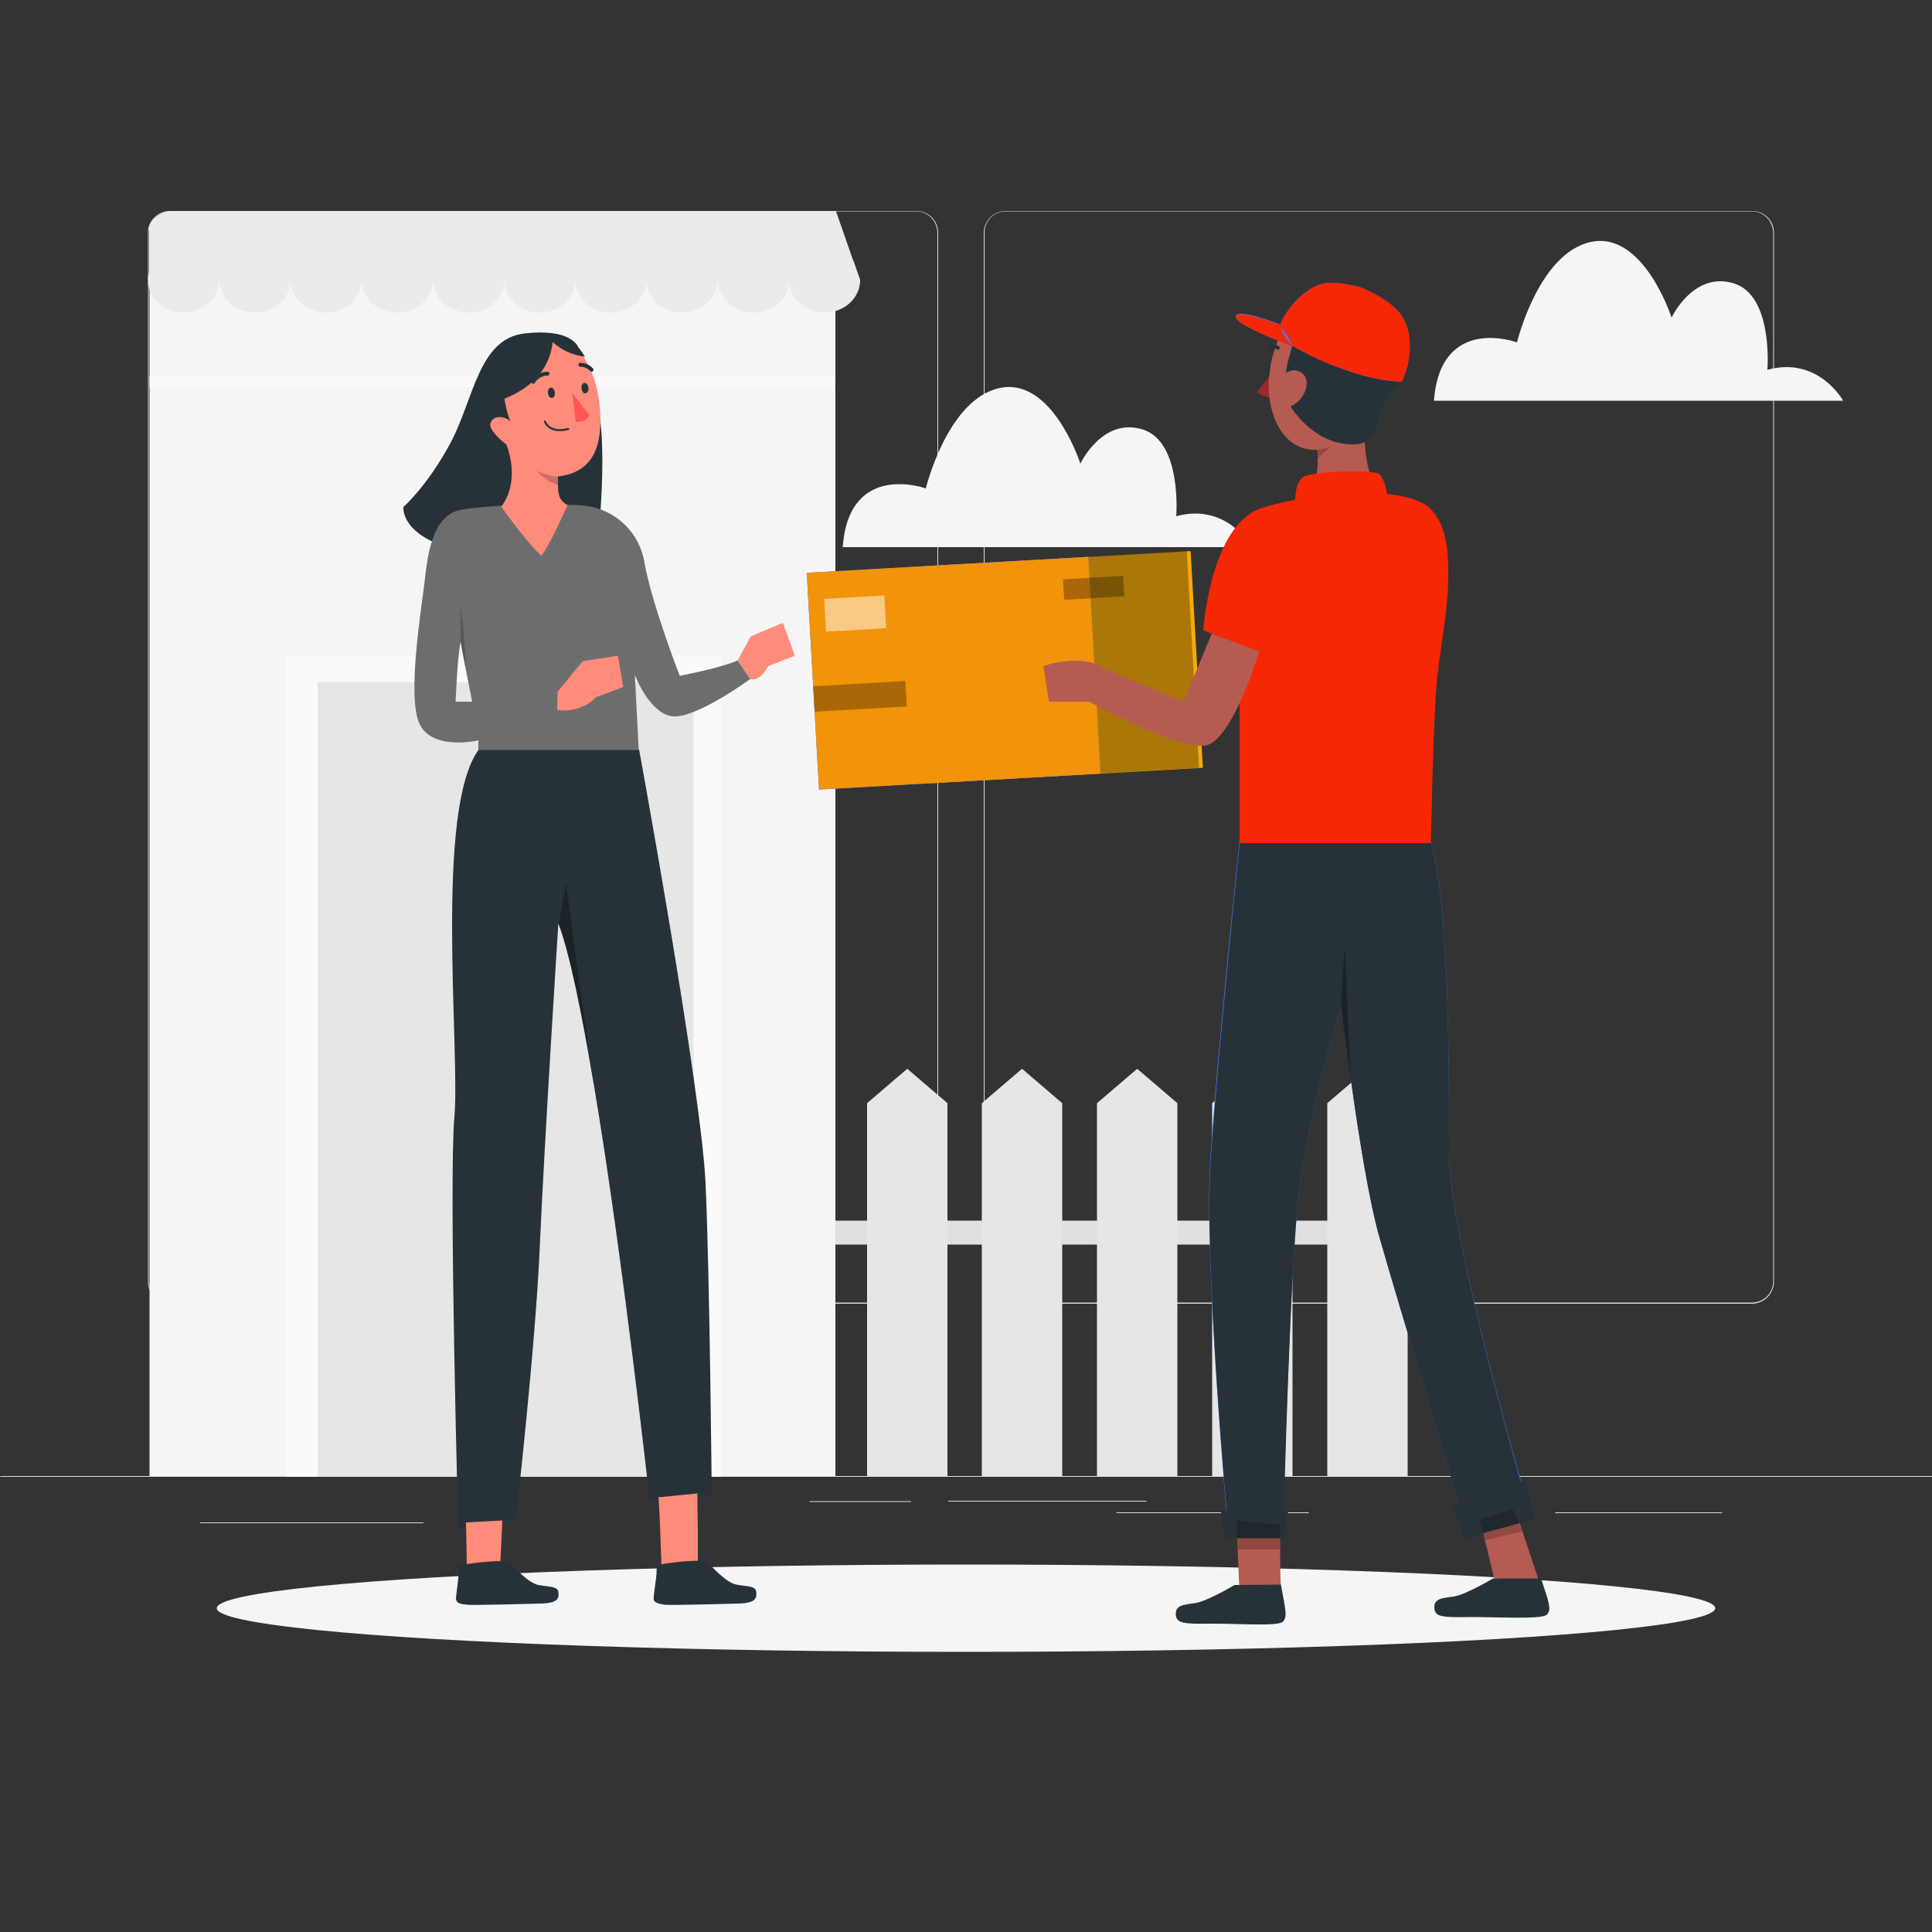 <?xml version="1.0" encoding="utf-8"?>
<!-- Generator: Adobe Illustrator 28.4.1, SVG Export Plug-In . SVG Version: 6.00 Build 0)  -->
<svg version="1.1" id="Camada_1" xmlns="http://www.w3.org/2000/svg" xmlns:xlink="http://www.w3.org/1999/xlink" x="0px" y="0px"
	 viewBox="0 0 500 500" style="enable-background:new 0 0 500 500;" xml:space="preserve">
<rect x="0" y="0" width="500" height="500" fill="#333333" stroke="none"/>
<style type="text/css">
	.st0{fill:#F5F5F5;}
	.st1{fill:#E0E0E0;}
	.st2{fill:#FAFAFA;}
	.st3{fill:#E6E6E6;}
	.st4{fill:#EBEBEB;}
	.st5{fill:#263238;}
	.st6{fill:#FF8B7B;}
	.st7{opacity:0.3;enable-background:new    ;}
	.st8{fill:#6D6D6D;}
	.st9{fill:none;stroke:#263238;stroke-width:0.5;stroke-linecap:round;stroke-linejoin:round;}
	.st10{fill:none;stroke:#263238;stroke-linecap:round;stroke-linejoin:round;}
	.st11{fill:#FF5652;}
	.st12{opacity:0.2;enable-background:new    ;}
	.st13{fill:#F5AA0D;}
	.st14{fill:#407BFF;}
	.st15{fill:#F2930A;}
	.st16{opacity:0.5;fill:#FFFFFF;enable-background:new    ;}
	.st17{fill:#A02724;}
	.st18{fill:#B55B52;}
	.st19{fill:#F62705;}
</style>
<g id="freepik--Shadow--inject-19">
	<g id="freepik--Shape--inject-19">
		<ellipse id="freepik--path--inject-76--inject-19" class="st0" cx="250" cy="416.2" rx="193.9" ry="11.3"/>
	</g>
</g>
<g id="freepik--background-complete--inject-19">
	<rect x="0.1" y="382" class="st1" width="500" height="0.2"/>
	<rect x="51.8" y="394" class="st1" width="57.8" height="0.2"/>
	<rect x="209.5" y="388.5" class="st1" width="26.3" height="0.2"/>
	<rect x="245.4" y="388.4" class="st1" width="51.3" height="0.2"/>
	<rect x="381.8" y="391.4" class="st1" width="12.5" height="0.2"/>
	<rect x="288.9" y="391.4" class="st1" width="49.8" height="0.2"/>
	<rect x="119.2" y="394" class="st1" width="9.9" height="0.2"/>
	<rect x="402.5" y="391.4" class="st1" width="43.2" height="0.2"/>
	<path class="st1" d="M237.1,54.6H44c-2.5,0-4.7,1.6-5.5,4c-0.2,0.5-0.2,1.1-0.2,1.6v271.5c0,3.1,2.6,5.7,5.7,5.7h193.1
		c3.2,0,5.7-2.6,5.7-5.7V60.3C242.8,57.1,240.3,54.6,237.1,54.6L237.1,54.6z M242.6,331.6c0,3-2.4,5.5-5.5,5.5H44
		c-3,0-5.5-2.4-5.5-5.5V60.2c0-3,2.4-5.5,5.5-5.5h193.1c3,0,5.4,2.4,5.5,5.5V331.6z"/>
	<path class="st1" d="M453.4,54.6H260.3c-3.1,0-5.7,2.5-5.7,5.7v271.4c0,3.2,2.6,5.7,5.7,5.7h193.1c3.1,0,5.7-2.6,5.7-5.7V60.2
		C459.1,57.1,456.6,54.6,453.4,54.6z M458.9,331.6c0,3-2.4,5.5-5.5,5.5H260.3c-3,0-5.5-2.4-5.5-5.5V60.2c0-3,2.4-5.5,5.5-5.5h193.1
		c3,0,5.4,2.4,5.5,5.5V331.6z"/>
	<path class="st0" d="M371.1,103.7H477c0,0-6.4-11.6-19.6-8c0,0,1.6-19.3-8.8-22.4s-16,8.9-16,8.9s-7.2-22.4-20.8-19.6
		s-19.2,26-19.2,26S372.8,81.3,371.1,103.7z"/>
	<path class="st0" d="M218.1,141.6H324c0,0-6.4-11.6-19.6-8c0,0,1.6-19.4-8.8-22.5s-16,8.9-16,8.9s-7.2-22.4-20.8-19.6
		s-19.2,26-19.2,26S219.7,119.2,218.1,141.6z"/>
	<rect x="38.7" y="70.2" class="st0" width="177.5" height="311.8"/>
	<rect x="74.1" y="169.8" class="st2" width="112.5" height="212.4"/>
	<rect x="82.2" y="176.5" class="st3" width="97.3" height="205.7"/>
	<path class="st4" d="M222.6,72.5h-184V58.6c0.9-2.5,3.4-4.1,6-4h171.7l0.1,0.2l4.5,12.9L222.6,72.5z"/>
	<ellipse class="st4" cx="47.5" cy="72.5" rx="9.2" ry="8.4"/>
	<ellipse class="st4" cx="66" cy="72.5" rx="9.2" ry="8.4"/>
	<ellipse class="st4" cx="84.4" cy="72.5" rx="9.2" ry="8.4"/>
	<ellipse class="st4" cx="102.8" cy="72.5" rx="9.2" ry="8.4"/>
	<ellipse class="st4" cx="121.3" cy="72.5" rx="9.2" ry="8.4"/>
	<ellipse class="st4" cx="139.7" cy="72.5" rx="9.2" ry="8.4"/>
	<ellipse class="st4" cx="158.1" cy="72.5" rx="9.2" ry="8.4"/>
	<ellipse class="st4" cx="176.5" cy="72.5" rx="9.2" ry="8.4"/>
	<ellipse class="st4" cx="195" cy="72.5" rx="9.2" ry="8.4"/>
	<path class="st4" d="M222.6,72.5c0,4.6-4.1,8.4-9.2,8.4s-9.2-3.8-9.2-8.4s4.1-8.4,9.2-8.4c2.9,0,5.7,1.3,7.5,3.5L222.6,72.5z"/>
	<rect x="38.7" y="97.3" class="st2" width="177.5" height="2.9"/>
	<rect x="216.2" y="315.9" class="st1" width="137.7" height="6.2"/>
	<polygon class="st3" points="245.2,382 224.4,382 224.4,285.5 234.8,276.6 245.2,285.5 	"/>
	<polygon class="st3" points="274.9,382 254.1,382 254.1,285.5 264.5,276.6 274.9,285.5 	"/>
	<polygon class="st3" points="304.7,382 283.9,382 283.9,285.5 294.3,276.6 304.7,285.5 	"/>
	<polygon class="st3" points="334.5,382 313.7,382 313.7,285.5 324.1,276.6 334.5,285.5 	"/>
	<polygon class="st3" points="364.3,382 343.5,382 343.5,285.5 353.9,276.6 364.3,285.5 	"/>
</g>
<g id="freepik--character-1--inject-19">
	<path class="st5" d="M149.5,89.6c0,0-1.9-4.7-13.8-3.3s-13.1,17.1-19.1,28.3s-12.2,16.6-12.2,16.6s-0.9,6.8,12.1,10.7
		s38.3-2.6,38.3-2.6s3.3-29.8-1.6-38.9S149.5,89.6,149.5,89.6z"/>
	<path class="st5" d="M184.2,387.1l-16.1,1c0,0-6.8-62.1-14.4-107.3c0-0.1,0-0.3-0.1-0.5c-3.1-18.5-6.3-34-9.1-41.3
		c0,0-3.7,57.9-4.8,83.6s-6.2,70.6-6.2,70.6l-14.9,2.2c0,0-2.5-89.5-1-106.4s-5.2-79.5,6.3-95h41.5c0,0,16.1,87.9,17.2,112.3
		S184.2,387.1,184.2,387.1z"/>
	<polygon class="st6" points="130,393.5 129.8,398.3 129.2,409.4 120.9,410.6 120.7,398.6 120.6,394 	"/>
	<path class="st6" d="M180.6,405.7l-9.3,2.6c0,0-0.2-5.6-0.4-11c-0.1-3.5-0.3-6.9-0.4-8.6c0-0.7-0.1-1.1-0.1-1.2l10.1-1v3.2l0.1,7.1
		L180.6,405.7z"/>
	<path class="st5" d="M139.9,415c0,0-17.8,0.5-19.1,0.3s-2.7-0.2-2.8-1.6c0-0.7,0.6-4.8,0.7-6.2s-0.3-2.2,1.6-2.6s10.6-1.5,11.7-0.4
		s4.7,5.2,7.4,5.7s4.9,0.3,5.1,1.8S144.6,414.9,139.9,415z"/>
	<path class="st5" d="M191.1,415c0,0-17.8,0.5-19.1,0.3s-2.6-0.5-2.8-1.2s0.6-5.2,0.7-6.7s-0.3-2.2,1.6-2.6s10.6-1.5,11.7-0.4
		s4.7,5.2,7.4,5.7s4.9,0.3,5.1,1.8S195.8,414.9,191.1,415z"/>
	<path class="st7" d="M153.7,280.4c-3.1-18.5-6.3-34-9.1-41.3l1.9-10.5C146.5,228.6,151.4,266,153.7,280.4z"/>
	<path class="st8" d="M190.9,170.9c-4,1.9-15,4-15,4s-7.2-18.6-9.1-29.2c-1.2-7.8-7.4-13.8-15.2-14.8c-4.9-0.6-25.4-0.4-32.6,1.1
		s-8.4,12.1-9.1,18.4s-4.7,30-1.3,37s15.2,4.2,15.2,4.2v2.5h41.5l-1-19.4c0,0,3.9,10.3,10,10.7s19.9-9.7,19.9-9.7L190.9,170.9z
		 M117.9,181.7c0,0,0.5-12.1,1.3-15.6l1.2,6.4l1.8,9.1H117.9z"/>
	<path class="st6" d="M144.3,179l6.5-7.9l9.1-1.4l1.4,8.1l-7,2.6c0,0-3.4,4.1-10.1,3.4L144.3,179z"/>
	<path class="st6" d="M190.9,170.9l3.4-6.2l8.3-3.5l3.1,8.5l-6.9,2.7c0,0-1.8,3.9-4.6,3.4L190.9,170.9z"/>
	<path class="st6" d="M144.4,123.3c0,0.7,0,1.4,0,2.2c0.1,1.4-0.2,3.9,2.5,5.2c-1.4,3-4.7,10.5-6.8,13.1
		c-3.1-2.5-10.4-12.7-10.4-12.7s5.1-5.5,1.4-16c0,0-5.1-3.8-4.1-5.8c1.2-2.4,4.5-1.1,5.2-0.1c-0.8-1.1-4.2-13.2,0-17.6
		c2.6-2.8,5.3-2.8,10.2-3h0.4c3.1-0.1,5.5,0,5.5,0l0,0c1.1,1.2,2,2.4,2.8,3.8l0,0c2.2,3.6,3.6,7.7,4,12
		C156.2,114.2,154.3,122.2,144.4,123.3z"/>
	<path class="st9" d="M147.1,111c0,0-4.5,1.5-6.1-1.9"/>
	<path class="st10" d="M141.7,96.7c-1.5,0-2.9,0.8-3.7,2.1"/>
	<path class="st10" d="M153.1,95.7c-0.7-0.8-1.8-1.3-2.9-1.3"/>
	<path class="st11" d="M149,109.2l-0.9-7.5l4.4,5.7C152.5,107.3,152.1,109.3,149,109.2z"/>
	<path class="st5" d="M141.8,101.7c0.1,0.8,0.5,1.3,1,1.3s0.9-0.7,0.8-1.4s-0.5-1.3-1-1.3S141.7,101,141.8,101.7z"/>
	<path class="st5" d="M150.5,100.5c0.1,0.8,0.5,1.4,1,1.3s0.9-0.7,0.8-1.4s-0.5-1.3-1-1.3S150.4,99.7,150.5,100.5z"/>
	<path class="st5" d="M129.4,103.6c0,0-5.1-6.8-0.9-11.3c2.6-2.8,9.7-4.6,14.6-4.8C143,88.7,143.1,98.8,129.4,103.6z"/>
	<path class="st5" d="M151.4,92.3c-3.1-0.3-6.1-1.7-8.4-3.8l-0.4-0.4c2-0.1,3.9,0.1,5.9,0.4l0,0C149.6,89.7,150.5,90.9,151.4,92.3
		L151.4,92.3z"/>
	<path class="st12" d="M144.4,125.5c-2.2-0.7-4.1-2-5.5-3.7c1.7,0.9,3.6,1.4,5.5,1.6C144.4,124,144.4,124.8,144.4,125.5z"/>
	<path class="st12" d="M120.4,172.6l-1.2-6.4v-9.3C119.2,156.9,120.6,166.7,120.4,172.6z"/>
</g>
<g id="freepik--character-2--inject-19">
	
		<rect x="236.9" y="144.7" transform="matrix(0.998 -5.651854e-02 5.651854e-02 0.998 -9.329 15.726)" class="st13" width="73" height="56.2"/>
	
		<rect x="235.9" y="144.7" transform="matrix(0.998 -5.651854e-02 5.651854e-02 0.998 -9.33 15.67)" class="st7" width="73" height="56.2"/>
	
		<rect x="210.4" y="146.2" transform="matrix(0.998 -5.651854e-02 5.651854e-02 0.998 -9.456 14.231)" class="st14" width="73" height="56.2"/>
	
		<rect x="210.4" y="146.2" transform="matrix(0.998 -5.651854e-02 5.651854e-02 0.998 -9.456 14.231)" class="st15" width="73" height="56.2"/>
	
		<rect x="275.3" y="149.5" transform="matrix(0.998 -5.989229e-02 5.989229e-02 0.998 -8.602 17.23)" class="st7" width="15.6" height="5.3"/>
	
		<rect x="213.6" y="154.6" transform="matrix(0.998 -5.651854e-02 5.651854e-02 0.998 -8.625 12.767)" class="st16" width="15.6" height="8.5"/>
	
		<rect x="210.7" y="177" transform="matrix(0.998 -5.651854e-02 5.651854e-02 0.998 -9.835 12.87)" class="st7" width="23.9" height="6.6"/>
	<path class="st17" d="M329.3,96.4l-4,5.1c1.1,0.8,2.4,1.3,3.7,1.5L329.3,96.4z"/>
	<polygon class="st18" points="398.3,409.2 386.7,408.5 384.3,398.6 383,393.2 382.6,391.2 391.5,390.6 392.1,390.5 394,396.3 	"/>
	<path class="st18" d="M331.5,410.8c0.2,0.8-10.8-0.6-10.8-0.6l-0.4-9.2l-0.3-7.1v-0.4h0.1l11.2,1.1c0,0,0,3,0,6.4
		C331.3,405.3,331.4,410.4,331.5,410.8z"/>
	<path class="st18" d="M354.8,123.2c0,0-15.7,4.2-14.5,1.2c0.6-1.9,0.8-3.8,0.7-5.8c0-1.3-0.2-2.2-0.2-2.2
		c-5.7,0.3-9.5-3.8-11.2-8.8c-2.2-6.5-1.4-13.7,1.3-19.9c0.2-0.5,0.8-2.6,1.3-2.9l6.2-2.8c0,0,6,3.9,9.1,6.4s5.6,13.8,5.6,22.6
		S354.8,123.2,354.8,123.2z"/>
	<path class="st5" d="M328.8,94.6c-0.6,0.2-1,0.7-1,1.2c-0.1,0.5,0.2,1.1,0.7,1.4L328.8,94.6z"/>
	<path class="st10" d="M328.8,89.5c0.7,0,1.3,0.2,1.9,0.5"/>
	<path class="st5" d="M334.3,105.7c0,0,4.6,7.1,11.8,8.8s9.5-0.9,10.5-5c0.8-3.9,2.7-7.5,5.4-10.4c2.5-2.6,1-9.6-2.2-15.4
		c0,0,3.4-2.9-2.1-5.6s-7.5,1.8-12.3-0.8s1.6-3.6-2.9,4.8s-7,2.3-7.7,6S330.7,98.2,334.3,105.7z"/>
	<path class="st14" d="M334.8,89.7c-0.5-0.2-14.9-5.4-15-7.8s11.2,1.9,11.6,2.1l0,0l2.9,4.6L334.8,89.7z"/>
	<path class="st14" d="M364,95.5c-0.1,0.4-1,3.3-1.4,3.3l-1.2-0.1c-1.1-0.1-2.2-0.2-3.4-0.4c-1.2-0.2-2.4-0.4-3.6-0.7h0
		c-1.2-0.3-2.4-0.6-3.6-1c-2.8-0.9-5.6-1.9-8.4-3.1l0,0c-1.5-0.7-2.9-1.3-4-1.9c-2.2-1.1-3.6-1.9-3.6-1.9l-0.2-0.3l-0.8-1.3
		l-1.8-2.8l-0.6-0.9v-0.1c0-0.1,0-0.2,0-0.3c0.1-1.1,2.2-4,2.6-4.5c1.6-2.1,3.7-3.9,6-5.2c3.2-1.8,6.9-1,10.3-0.4
		c1.1,0.2,2.2,0.6,3.3,1.1l0,0l0.7,0.3l0,0l0.1,0.1c0.1,0.1,0.2,0.1,0.4,0.2l0.2,0.1c2.5,1.2,4.9,2.8,6.8,4.8
		C366.4,85.5,364.6,93.8,364,95.5z"/>
	<path class="st19" d="M359.1,128.6c0,0-0.7-5-2.3-6s-17.2-0.8-19.6,0.9s-2,7.3-2,7.3L359.1,128.6z"/>
	<path class="st18" d="M331.4,97.8c0,0,2.7-3.4,5.5-1.3s0.6,7.2-2.8,8.6c0,0-4.3,1.4-4.9-3S331.4,97.8,331.4,97.8z"/>
	<path class="st14" d="M320.8,217.5c0,0-6,56.9-7.6,83.1s4.4,93.1,4.4,93.1h14.5c0,0,1.7-66.5,4.2-86.5s10.8-47,10.8-47
		s5,42.8,10,60.3s21.2,70.8,21.2,70.8l16.7-3.2c0,0-20-68.4-20-89.6s0.2-64-4.8-81L320.8,217.5z"/>
	<path class="st5" d="M394.9,388.2l-16.6,3.2c0,0-16.2-53.3-21.2-70.8c-2.8-9.6-5.5-26.9-7.4-40.5c-1.6-11.1-2.6-19.8-2.6-19.8
		s-8.3,27-10.8,47s-4.1,86.5-4.1,86.5h-14.5c0,0-6.1-66.9-4.4-93.1s7.6-83.1,7.6-83.1h49.3c5,17,4.8,59.9,4.8,81
		S394.9,388.2,394.9,388.2z"/>
	<path class="st7" d="M349.6,280.1c-1.6-11.1-2.6-19.8-2.6-19.8l1-15.5L349.6,280.1z"/>
	<polygon class="st5" points="316,391 333.4,391 332.5,398.1 316.7,398.1 	"/>
	<polygon class="st5" points="376.1,390 394.9,383 397.3,393.1 379,398.1 	"/>
	<polygon class="st12" points="391.5,390.6 383,393.2 384.3,398.6 394,396.3 	"/>
	<path class="st12" d="M331.3,401h-11l-0.3-7.1l0.1-0.4l11.2,1.1C331.2,394.6,331.3,397.5,331.3,401z"/>
	<path class="st5" d="M398.8,408.5h-12.4c0,0-7.2,4.3-10.3,4.7s-5,0.6-4.9,2.9s2,2.5,8.5,2.4s19.2,0.7,20.6-0.6
		S400.7,414.2,398.8,408.5z"/>
	<path class="st5" d="M331.5,410.1l-12,0.1c0,0-7.2,4.3-10.3,4.7s-5,0.6-4.9,2.9s2,2.5,8.5,2.4s17.9,0.8,19.2-0.5
		S332.6,416.3,331.5,410.1z"/>
	<path class="st19" d="M331.4,84.1c0.3,1.6,0.6,2.8,3.3,5.6c-3.3-1.2-14.8-5.7-14.9-7.7S328.5,83,331.4,84.1z"/>
	<path class="st7" d="M331.4,84.3c0-0.1,0-0.2,0-0.3l0,0C331.4,84.1,331.4,84.2,331.4,84.3L331.4,84.3z"/>
	<path class="st7" d="M334.8,89.7l-0.3-0.1c0,0,0-0.1,0.1-0.1L334.8,89.7z"/>
	<path class="st19" d="M364,95.5c-0.1,0.4-1,3.3-1.4,3.3l-1.2-0.1c-1.1-0.1-2.2-0.2-3.4-0.4c-1.2-0.2-2.4-0.4-3.6-0.7h0
		c-1.2-0.3-2.4-0.6-3.6-1c-2.8-0.9-5.6-1.9-8.4-3.1l0,0c-1.5-0.7-2.9-1.3-4-1.9c-2.2-1.1-3.6-1.9-3.6-1.9l-0.2-0.3l-0.8-1.3
		l-1.8-2.8l-0.6-0.9v-0.1c0-0.1,0-0.2,0-0.3c0.1-1.1,2.2-4,2.6-4.5c1.6-2.1,3.7-3.9,6-5.2c3.2-1.8,6.9-1,10.3-0.4
		c1.1,0.2,2.2,0.6,3.3,1.1l0,0l0.7,0.3l0,0l0.1,0.1c0.1,0.1,0.2,0.1,0.4,0.2l0.2,0.1c2.5,1.2,4.9,2.8,6.8,4.8
		C366.4,85.5,364.6,93.8,364,95.5z"/>
	<path class="st12" d="M344.3,115.5c-1.1,1.1-2.2,2.2-3.4,3.2c0-1.3-0.2-2.2-0.2-2.2C342,116.3,343.2,116,344.3,115.5z"/>
	<path class="st19" d="M320.8,218.1v-51.2l-9.4-3.8c0,0,1.8-27.3,15.1-31.6c13.3-4.3,37-6.1,43.5,0c4.1,3.9,4.7,10.1,4.8,15.5
		c0.3,10.9-2.5,21.6-3.2,32.4c-0.5,8.8-0.8,17.6-1,26.5c0,0.7-0.3,12.3-0.3,12.3H320.8z"/>
	<path class="st18" d="M325.9,168.6c0,0-6.9,22.9-13.8,24.3s-30.2-11.3-30.2-11.3h-10.4l-1.5-9.2c0,0,9.7-3.6,16.2,0.7
		c0,0,15.1,6.6,20.1,8.5l7.3-17.6L325.9,168.6z"/>
</g>
</svg>
